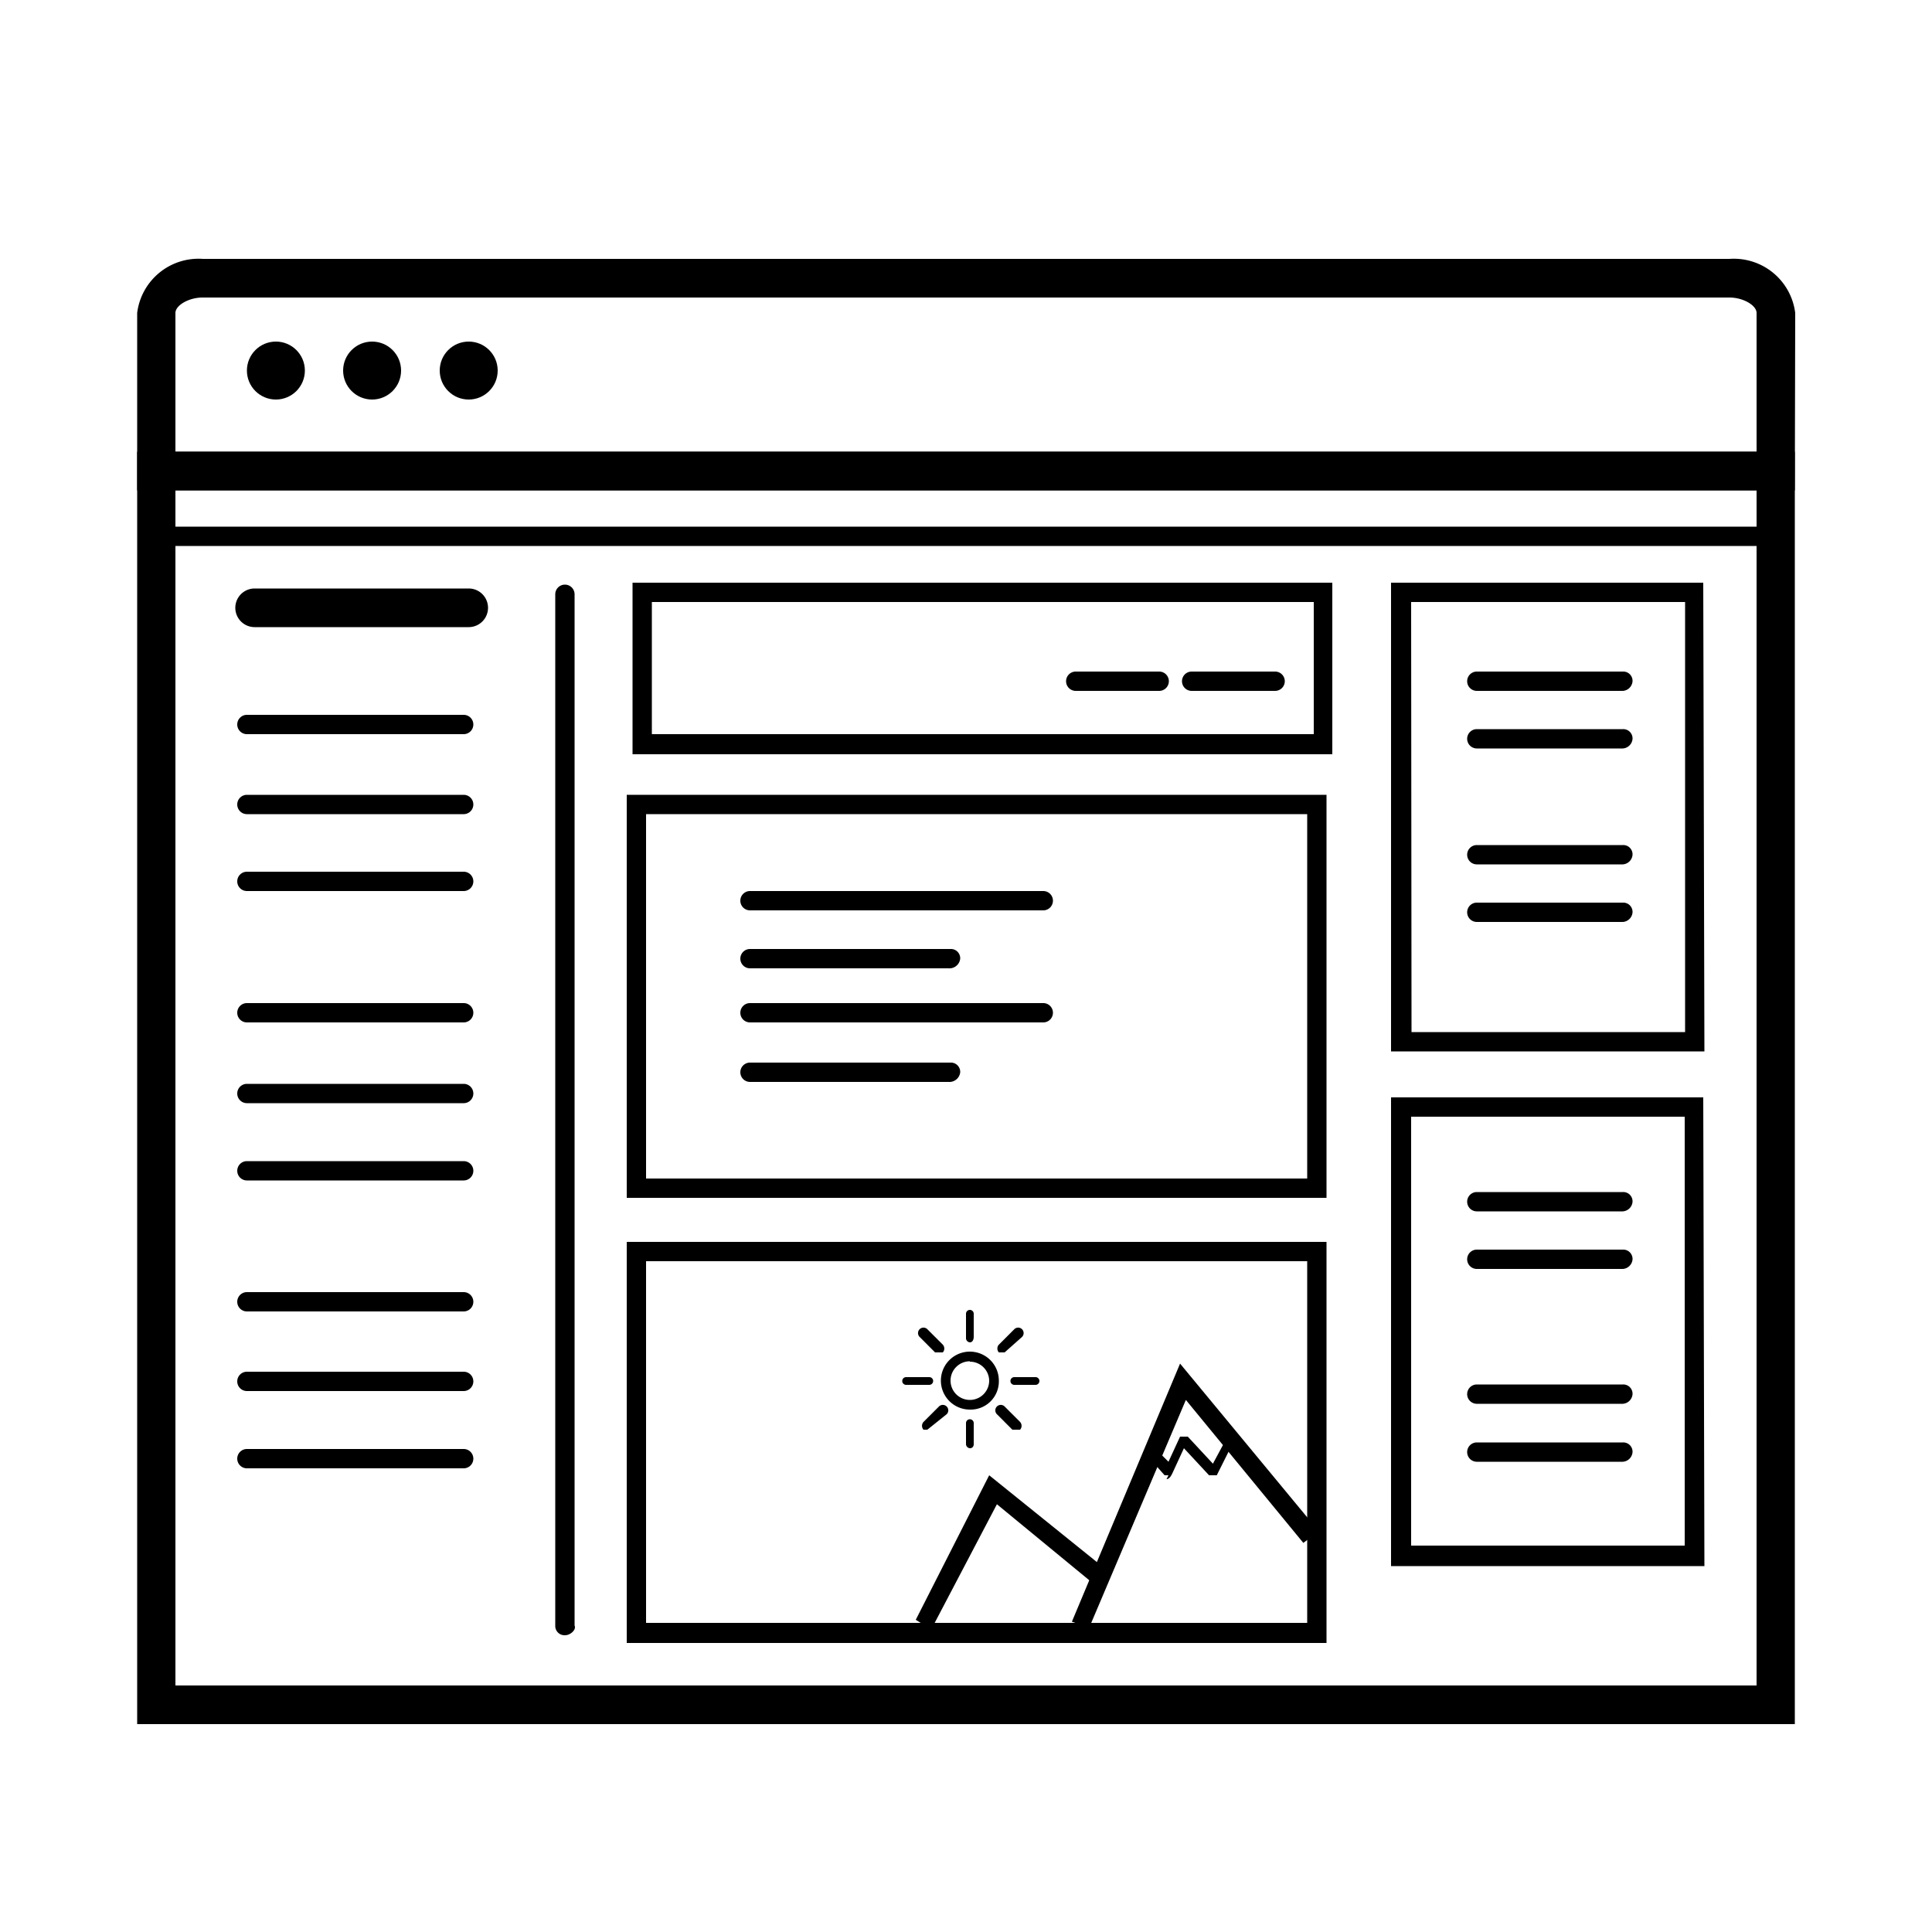 <svg id="Layer_1" data-name="Layer 1" xmlns="http://www.w3.org/2000/svg" viewBox="0 0 50 50"><title>website-material-gsaap-drugfreegrady-2018</title><path d="M14.62,42.32a.24.24,0,0,1-.25-.25V15.38a.25.25,0,0,1,.5,0V42.07C14.92,42.17,14.77,42.32,14.62,42.32Z"/><path d="M34.53,19.52H16.37V15.08H34.48v4.44ZM16.87,19H34V15.58H16.87Z"/><path d="M46.2,14.13H3.9v-2.2H46.2ZM4.4,13.63H45.7v-1.2H4.4Z"/><path d="M34.33,31H16.22V20.57H34.33Zm-17.61-.5H33.83V21.07H16.72Z"/><path d="M34.33,42.52H16.22V32.14H34.33ZM16.72,42H33.83V32.64H16.72Z"/><path d="M44.11,27.21H36V15.08h8.08Zm-7.58-.5h7.08V15.58H36.52Z"/><path d="M44.11,40.53H36V28.4h8.08ZM36.52,40h7.08V28.9H36.52Z"/><path d="M12.13,16.23H6.59a.5.5,0,0,1,0-1h5.54a.5.5,0,0,1,0,1Z"/><path d="M12,19H6.39a.25.25,0,0,1,0-.5H12a.25.25,0,0,1,0,.5Z"/><path d="M33,17.88H30.84a.25.25,0,1,1,0-.5H33a.25.25,0,0,1,0,.5Z"/><path d="M30,17.88H27.84a.25.25,0,1,1,0-.5H30a.25.25,0,0,1,0,.5Z"/><path d="M12,21.07H6.39a.25.25,0,0,1,0-.5H12a.25.25,0,0,1,0,.5Z"/><path d="M12,23.06H6.39a.25.25,0,1,1,0-.5H12a.25.25,0,1,1,0,.5Z"/><path d="M12,26.46H6.39a.25.25,0,0,1,0-.5H12a.25.25,0,0,1,0,.5Z"/><path d="M12,28.55H6.39a.25.25,0,0,1,0-.5H12a.25.25,0,0,1,0,.5Z"/><path d="M12,30.55H6.39a.25.25,0,1,1,0-.5H12a.25.25,0,0,1,0,.5Z"/><path d="M12,33.94H6.39a.25.25,0,0,1,0-.5H12a.25.25,0,0,1,0,.5Z"/><path d="M12,36H6.39a.25.25,0,0,1,0-.5H12a.25.25,0,0,1,0,.5Z"/><path d="M12,38H6.39a.25.25,0,1,1,0-.5H12a.25.25,0,0,1,0,.5Z"/><path d="M11.68,44.42H6.09a.25.25,0,0,1,0-.5h5.59a.24.24,0,0,1,.25.25A.27.27,0,0,1,11.68,44.42Z"/><path d="M46.45,44.62H3.55V11.69H46.45Zm-41.91-1H45.46V12.69H4.54Z"/><path d="M46.45,12.69H3.55V8.1a1.6,1.6,0,0,1,1.7-1.4H44.76a1.6,1.6,0,0,1,1.7,1.4Zm-41.91-1H45.46V8.1c0-.2-.35-.4-.7-.4H5.24c-.35,0-.7.2-.7.4Z"/><circle cx="7.14" cy="9.59" r="0.75"/><circle cx="9.63" cy="9.59" r="0.75"/><circle cx="12.13" cy="9.59" r="0.75"/><path d="M27,23.56H19.41a.25.25,0,1,1,0-.5H27a.25.25,0,0,1,0,.5Z"/><path d="M42,17.88H38.22a.25.25,0,0,1,0-.5H42a.24.24,0,0,1,.25.25A.27.27,0,0,1,42,17.88Z"/><path d="M42,19.37H38.22a.25.25,0,0,1,0-.5H42a.24.24,0,0,1,.25.25A.27.27,0,0,1,42,19.37Z"/><path d="M42,22.37H38.22a.25.25,0,0,1,0-.5H42a.24.24,0,0,1,.25.25A.27.27,0,0,1,42,22.37Z"/><path d="M42,23.86H38.22a.25.25,0,0,1,0-.5H42a.24.24,0,0,1,.25.25A.27.27,0,0,1,42,23.86Z"/><path d="M42,31.35H38.22a.25.25,0,0,1,0-.5H42a.24.24,0,0,1,.25.25A.27.27,0,0,1,42,31.35Z"/><path d="M42,32.84H38.22a.25.25,0,0,1,0-.5H42a.24.24,0,0,1,.25.25A.27.27,0,0,1,42,32.84Z"/><path d="M42,36.33H38.22a.25.25,0,0,1,0-.5H42a.24.24,0,0,1,.25.25A.27.27,0,0,1,42,36.33Z"/><path d="M42,37.83H38.22a.25.25,0,0,1,0-.5H42a.24.24,0,0,1,.25.25A.27.27,0,0,1,42,37.83Z"/><path d="M24.55,25.06H19.41a.25.25,0,1,1,0-.5H24.6a.24.24,0,0,1,.25.25A.28.28,0,0,1,24.55,25.06Z"/><path d="M27,26.46H19.41a.25.25,0,1,1,0-.5H27a.25.25,0,0,1,0,.5Z"/><path d="M24.55,28H19.41a.25.25,0,1,1,0-.5H24.6a.24.24,0,0,1,.25.25A.28.28,0,0,1,24.55,28Z"/><polygon points="28.19 42.12 27.74 41.97 30.54 35.29 34.13 39.63 33.73 39.93 30.69 36.23 28.19 42.12"/><polygon points="24.1 42.17 23.7 41.92 25.6 38.18 28.64 40.63 28.34 41.02 25.8 38.93 24.1 42.17"/><path d="M30.24,38.18s0,0-.1,0l-.4-.45a.14.14,0,1,1,.2-.2l.3.3.3-.65s0,0,.1,0,.1,0,.1,0l.65.7.35-.65s.1-.1.15,0,.1.1,0,.15l-.4.8s0,0-.1,0-.1,0-.1,0l-.65-.7-.3.65q-.07.15-.15.15Z"/><path d="M25.1,36.48a.75.75,0,1,1,.75-.75A.73.73,0,0,1,25.1,36.48Zm0-1.25a.5.5,0,0,0-.5.5.5.5,0,1,0,1,0A.5.5,0,0,0,25.1,35.24Z"/><path d="M25.1,34.74a.11.11,0,0,1-.1-.1V34a.1.1,0,0,1,.2,0v.6S25.2,34.74,25.1,34.74Z"/><path d="M25.1,37.48a.11.11,0,0,1-.1-.1v-.55a.1.1,0,0,1,.2,0v.55S25.2,37.48,25.1,37.48Z"/><path d="M24.05,35.84h-.6a.1.1,0,1,1,0-.2h.6a.1.1,0,1,1,0,.2Z"/><path d="M26.8,35.84h-.55a.1.1,0,1,1,0-.2h.55a.1.1,0,1,1,0,.2Z"/><path d="M24,37s0,0-.1,0a.15.15,0,0,1,0-.2l.4-.4a.14.14,0,0,1,.2.2L24,37Z"/><path d="M25.95,35s0,0-.1,0a.15.15,0,0,1,0-.2l.4-.4a.14.14,0,0,1,.2.2L26,35Z"/><path d="M26.3,37s0,0-.1,0l-.4-.4a.14.14,0,0,1,.2-.2l.4.4a.15.15,0,0,1,0,.2S26.35,37,26.3,37Z"/><path d="M24.3,35s0,0-.1,0l-.4-.4a.14.14,0,0,1,.2-.2l.4.4a.15.15,0,0,1,0,.2S24.35,35,24.3,35Z"/></svg>